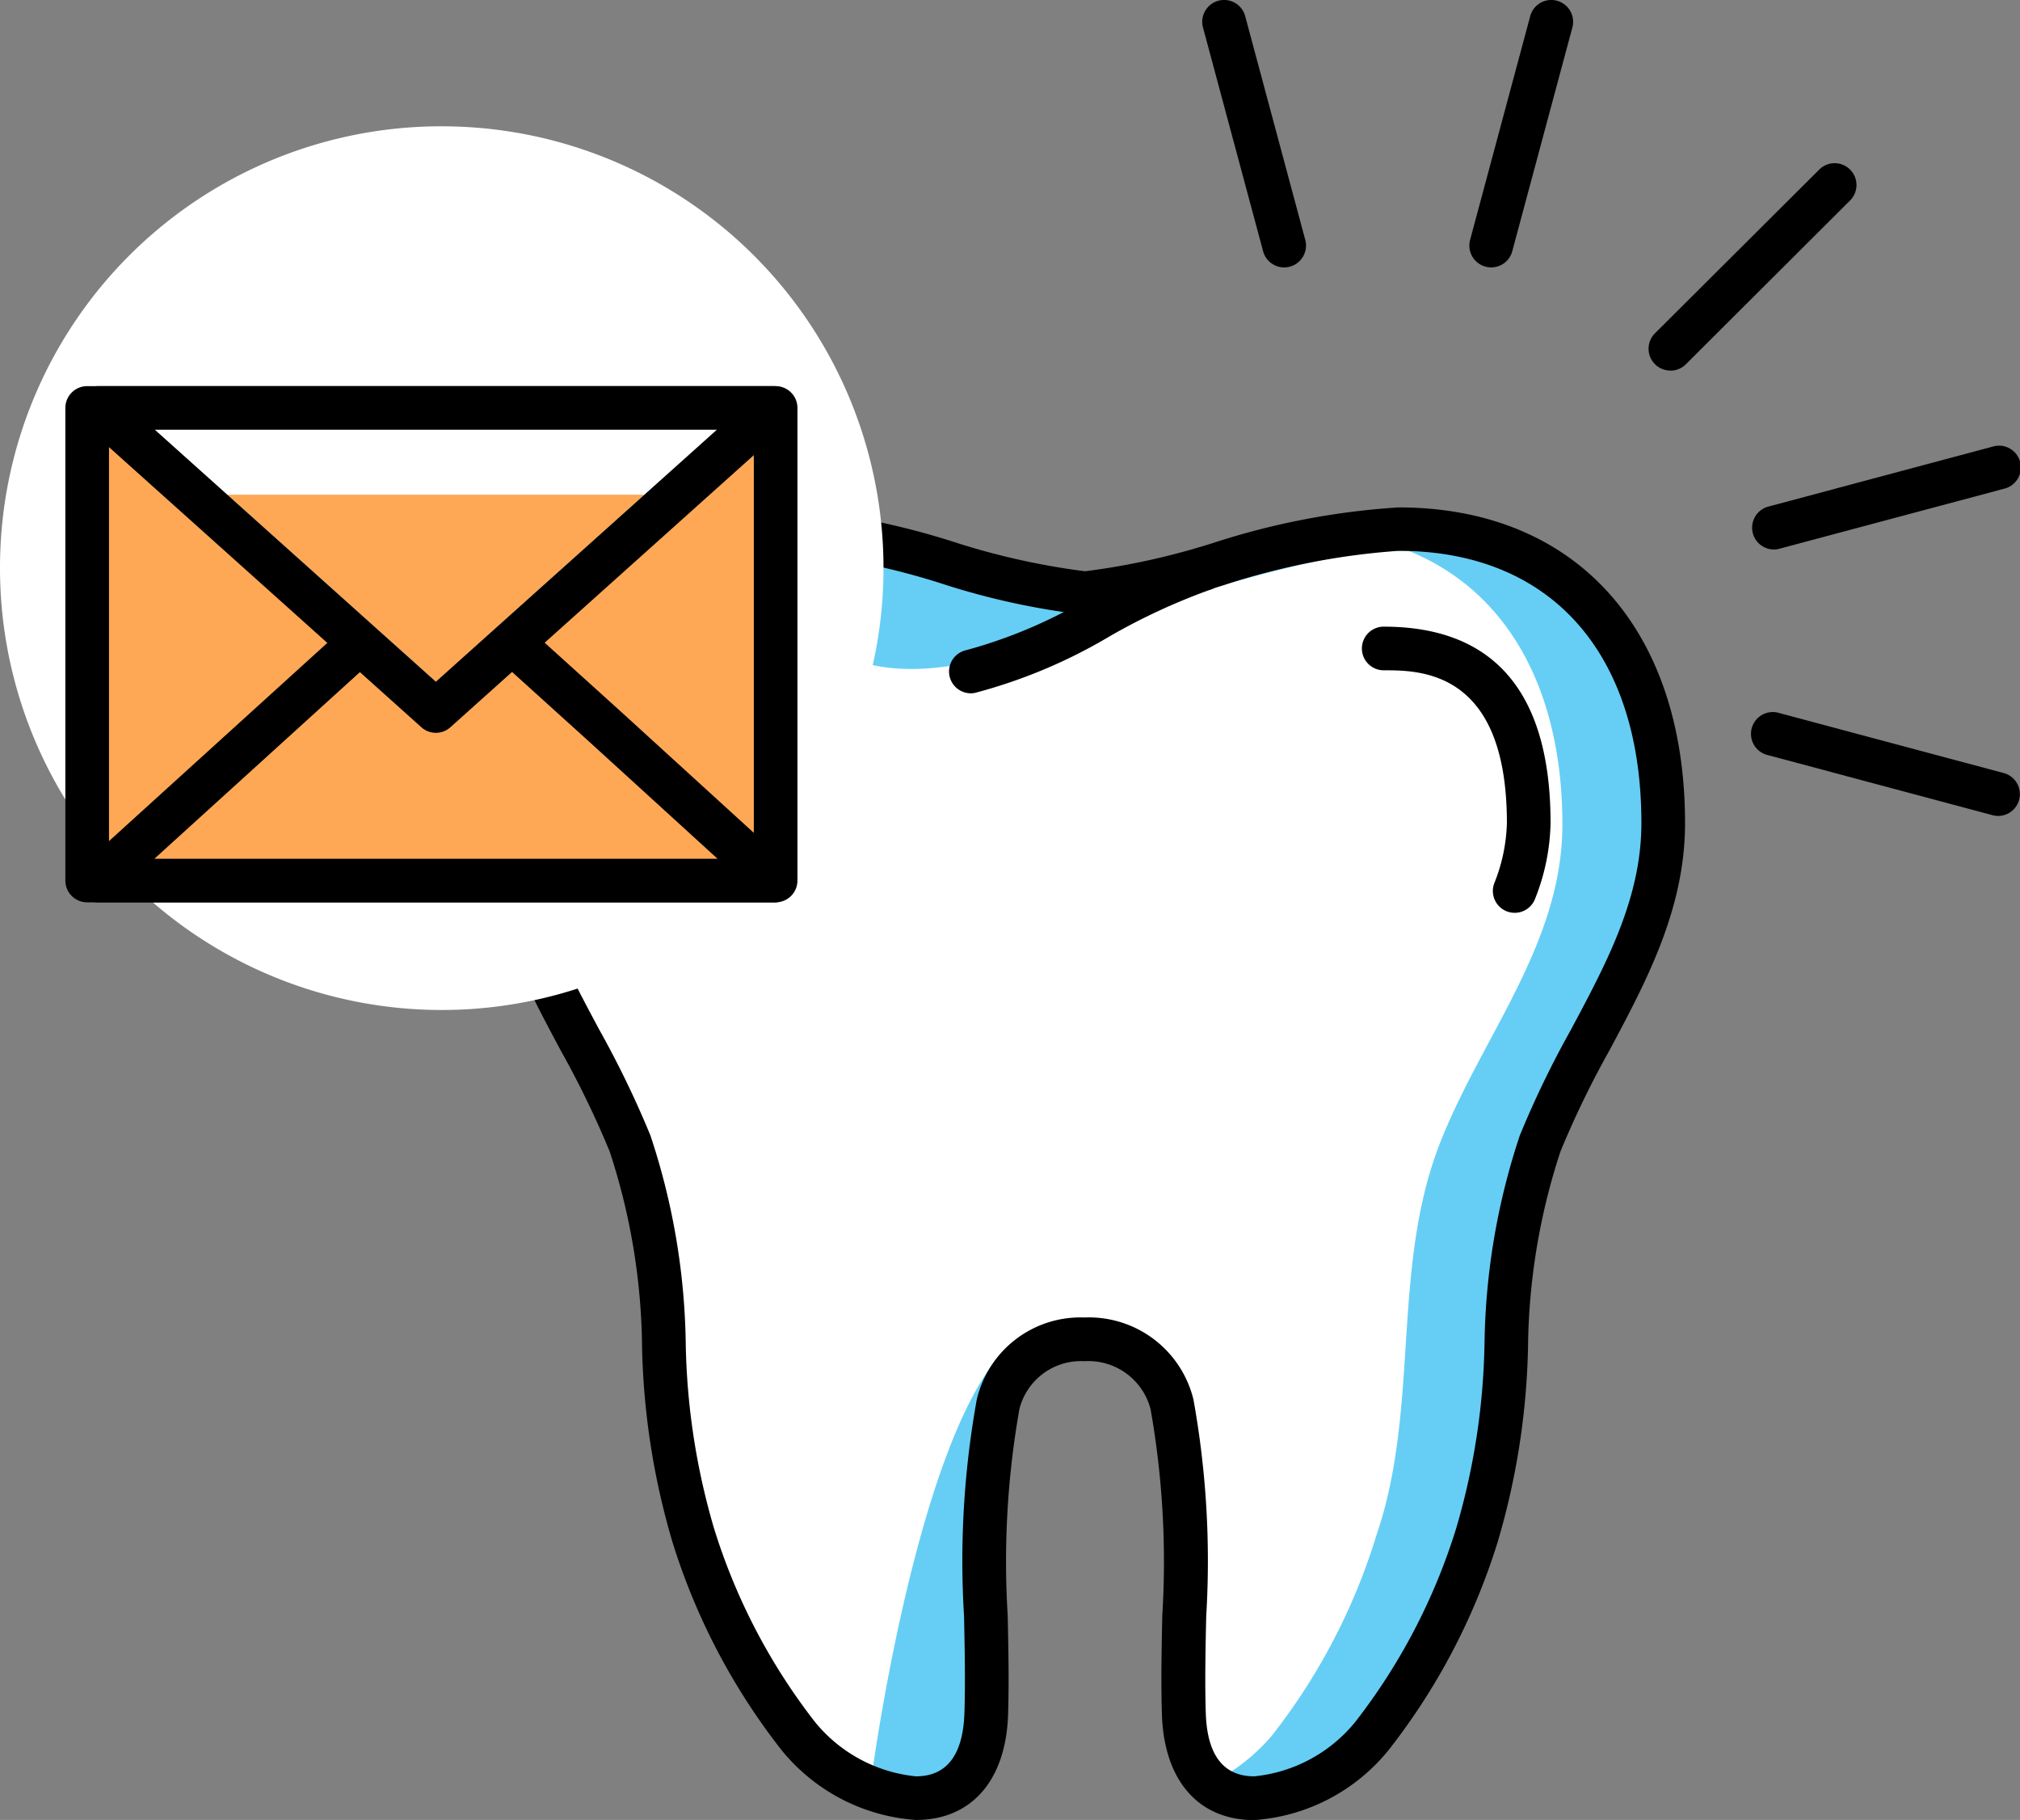 <?xml version="1.0" encoding="UTF-8"?> <svg xmlns="http://www.w3.org/2000/svg" width="83.328" height="75.06" viewBox="0 0 83.328 75.06"><rect x="0" y="0" width="83.328" height="75.06" fill="#808080" stroke="none"/> <g id="Сгруппировать_145" data-name="Сгруппировать 145" transform="translate(0 0)"> <g id="Сгруппировать_136" data-name="Сгруппировать 136" transform="translate(20.93 21.822)"> <path id="Контур_416" data-name="Контур 416" d="M519.644,925.626c4,0,9.577,2.438,12.911,2.632,3.353-.2,8.891-2.632,12.911-2.632,7.156,0,10.9,4.969,10.9,12.108,0,4.94-3.361,8.785-5.071,13.191-2,5.158-.806,10.89-2.6,16.113a25.412,25.412,0,0,1-4.324,8.285c-2.523,2.964-7.6,4.192-7.755-.926-.127-4.163.432-8.622-.487-12.724-.789-3.525-6.352-3.62-7.161,0-.918,4.1-.359,8.561-.487,12.724-.156,5.118-5.231,3.89-7.755.926a25.41,25.41,0,0,1-4.323-8.285c-1.792-5.224-.6-10.956-2.6-16.113-1.708-4.406-5.068-8.251-5.068-13.191C508.74,930.595,512.487,925.626,519.644,925.626Z" transform="translate(-508.74 -925.552)" fill="#66cef5"></path> <path id="Контур_417" data-name="Контур 417" d="M527.268,975.316a25.054,25.054,0,0,1-4.173-8.019,28.671,28.671,0,0,1-1.16-7.589c-.424-6.62-.982-8.092-3.547-12.895-1.5-2.8-2.917-5.456-2.917-8.556,0-7.068,3.769-11.288,10.082-11.288a11.9,11.9,0,0,1,1.339.087c2.918-.087,5.313,1.549,7.268,1.707a22.809,22.809,0,0,0,4.256.837c2.3.143,9.055-2.63,12.959-2.63.157,0,.312.005.466.01,4.169,1.7,6.329,5.859,6.329,11.278,0,4.94-3.36,8.785-5.069,13.192-2,5.157-.809,10.889-2.6,16.113a25.419,25.419,0,0,1-4.324,8.284,7.992,7.992,0,0,1-1.743,1.519c-2.4-1.329-1.864-10.279-2.391-15.169-.363-3.365-1.649-3.682-5.224-3.225-4.51.576-6.881,16.731-7.093,18.195A7.462,7.462,0,0,1,527.268,975.316Z" transform="translate(-514.649 -926.076)" fill="#fff"></path> <path id="Контур_418" data-name="Контур 418" d="M548.639,930.365a5.615,5.615,0,0,1-2.317-4.839c2.77-.268,10.114,2.151,12.725,2.513a6.316,6.316,0,0,1,.95.27c-.046-.113.072.781,0,.668C560,928.978,552.445,933.031,548.639,930.365Z" transform="translate(-535.326 -925.505)" fill="#66cef5"></path> </g> <path id="Контур_419" data-name="Контур 419" d="M524.925,978.17h0c2.3,0,3.722-1.635,3.806-4.371.041-1.342.011-2.729-.017-4.07a36.13,36.13,0,0,1,.482-8.5,2.615,2.615,0,0,1,2.683-1.979,2.648,2.648,0,0,1,2.729,1.979,36.065,36.065,0,0,1,.483,8.506c-.028,1.341-.057,2.727-.016,4.069.084,2.737,1.506,4.371,3.805,4.371a7.828,7.828,0,0,0,5.548-2.889,26.7,26.7,0,0,0,4.5-8.587,30.431,30.431,0,0,0,1.251-8.047,26.583,26.583,0,0,1,1.339-8.057,38.853,38.853,0,0,1,2.015-4.157c1.535-2.872,3.123-5.843,3.123-9.378,0-8.033-4.529-13.023-11.821-13.023a30.922,30.922,0,0,0-7.673,1.475,29.8,29.8,0,0,1-5.256,1.159,29.962,29.962,0,0,1-5.249-1.157,31.058,31.058,0,0,0-7.681-1.477c-7.292,0-11.821,4.99-11.821,13.023,0,3.535,1.588,6.506,3.123,9.378a39,39,0,0,1,2.015,4.157,26.555,26.555,0,0,1,1.338,8.057,30.5,30.5,0,0,0,1.251,8.046,26.728,26.728,0,0,0,4.5,8.587A7.83,7.83,0,0,0,524.925,978.17Zm6.955-20.723a4.392,4.392,0,0,0-4.442,3.385,37.443,37.443,0,0,0-.525,8.932c.029,1.381.056,2.683.016,3.979-.053,1.744-.728,2.628-2,2.628h0a6.156,6.156,0,0,1-4.175-2.255,25.046,25.046,0,0,1-4.164-8.005,28.654,28.654,0,0,1-1.157-7.579,28.335,28.335,0,0,0-1.457-8.592,40.44,40.44,0,0,0-2.105-4.354c-1.5-2.8-2.912-5.446-2.912-8.533,0-7.029,3.745-11.225,10.019-11.225a29.907,29.907,0,0,1,7.2,1.411,30.291,30.291,0,0,0,5.677,1.223.761.761,0,0,0,.106,0,30.232,30.232,0,0,0,5.685-1.224,29.711,29.711,0,0,1,7.19-1.41c6.274,0,10.019,4.2,10.019,11.225,0,3.086-1.414,5.732-2.911,8.533a40.05,40.05,0,0,0-2.105,4.354,28.317,28.317,0,0,0-1.456,8.591,28.656,28.656,0,0,1-1.159,7.58,25.012,25.012,0,0,1-4.164,8.005,6.156,6.156,0,0,1-4.175,2.255c-1.276,0-1.951-.884-2-2.628-.04-1.3-.012-2.6.018-3.977a37.489,37.489,0,0,0-.526-8.934A4.439,4.439,0,0,0,531.88,957.447Z" transform="translate(-487.145 -903.11)"></path> <path id="Контур_420" data-name="Контур 420" d="M521.546,943.9a.9.9,0,0,0,.843-.585,8.864,8.864,0,0,0,.636-3.117c0-5.373-2.315-8.1-6.883-8.1a.9.9,0,1,0,0,1.8c1.521,0,5.082,0,5.082,6.3a7.162,7.162,0,0,1-.523,2.489.9.9,0,0,0,.529,1.156A.91.91,0,0,0,521.546,943.9Z" transform="translate(-459.062 -906.253)"></path> <g id="Сгруппировать_137" data-name="Сгруппировать 137" transform="translate(39.141 22.578)"> <path id="Контур_421" data-name="Контур 421" d="M539.47,932.76a.888.888,0,0,0,.187-.02,21.649,21.649,0,0,0,5.567-2.343,25.83,25.83,0,0,1,4.1-1.9.9.9,0,1,0-.554-1.71,27.266,27.266,0,0,0-4.4,2.027,20.1,20.1,0,0,1-5.09,2.168.9.9,0,0,0,.186,1.778Z" transform="translate(-538.569 -926.744)"></path> </g> <g id="Сгруппировать_138" data-name="Сгруппировать 138" transform="translate(0 5.209)"> <path id="Контур_422" data-name="Контур 422" d="M565.186,916.465a18.223,18.223,0,1,0,18.224-18.176A18.2,18.2,0,0,0,565.186,916.465Z" transform="translate(-565.186 -898.289)" fill="#fff"></path> </g> <rect id="Прямоугольник_224" data-name="Прямоугольник 224" width="28.398" height="19.491" transform="translate(3.597 16.826)" fill="#fea856"></rect> <path id="Контур_423" data-name="Контур 423" d="M571.9,937.137h28.4a.9.9,0,0,0,.9-.9V916.747a.9.9,0,0,0-.9-.9H571.9a.9.9,0,0,0-.9.9v19.491A.9.9,0,0,0,571.9,937.137Zm27.5-1.8H572.8V917.647h26.6Z" transform="translate(-568.304 -899.922)"></path> <path id="Контур_424" data-name="Контур 424" d="M586.539,941.173H600.48l-6.97-6.355-6.971-6.3-6.97,6.33-6.971,6.328Z" transform="translate(-568.559 -904.856)" fill="#fea856"></path> <path id="Контур_425" data-name="Контур 425" d="M572.022,941.5h27.892a.9.9,0,0,0,.608-1.562l-6.97-6.355-6.973-6.3a.9.9,0,0,0-1.212,0L571.5,939.868a.9.9,0,0,0,.524,1.629Zm25.571-1.8H574.36l11.614-10.545,6.364,5.754Z" transform="translate(-567.992 -904.282)"></path> <path id="Контур_426" data-name="Контур 426" d="M586.539,917.321H572.6l6.971,6.249,6.97,6.25,6.971-6.25,6.97-6.249Z" transform="translate(-568.559 -900.495)" fill="#fff"></path> <path id="Контур_427" data-name="Контур 427" d="M581.343,923.182h17.206l-8.6,7.714Z" transform="translate(-571.966 -902.778)" fill="#fea856"></path> <g id="Сгруппировать_144" data-name="Сгруппировать 144" transform="translate(49.594 0)"> <g id="Сгруппировать_139" data-name="Сгруппировать 139" transform="translate(0)"> <path id="Контур_428" data-name="Контур 428" d="M533.473,900.785a.876.876,0,0,0,.234-.032.9.9,0,0,0,.636-1.1l-2.479-9.23a.9.9,0,0,0-1.741.466l2.48,9.229A.9.9,0,0,0,533.473,900.785Z" transform="translate(-530.092 -889.756)"></path> </g> <g id="Сгруппировать_140" data-name="Сгруппировать 140" transform="translate(11.017 0)"> <path id="Контур_429" data-name="Контур 429" d="M512.946,900.785a.9.9,0,0,0,.869-.667l2.48-9.23a.9.9,0,0,0-1.74-.465l-2.48,9.23a.9.9,0,0,0,.637,1.1A.885.885,0,0,0,512.946,900.785Z" transform="translate(-512.043 -889.756)"></path> </g> <g id="Сгруппировать_141" data-name="Сгруппировать 141" transform="translate(18.41 6.732)"> <path id="Контур_430" data-name="Контур 430" d="M493.8,909.339a.9.9,0,0,0,.637-.264l6.775-6.757a.9.9,0,0,0-1.275-1.271L493.16,907.8a.9.9,0,0,0,.637,1.535Z" transform="translate(-492.896 -900.784)"></path> </g> <g id="Сгруппировать_142" data-name="Сгруппировать 142" transform="translate(22.678 18.391)"> <path id="Контур_431" data-name="Контур 431" d="M482.743,924.156a.878.878,0,0,0,.233-.032l9.254-2.472a.9.9,0,1,0-.466-1.737l-9.254,2.473a.9.9,0,0,0,.233,1.768Z" transform="translate(-481.842 -919.884)"></path> </g> <g id="Сгруппировать_143" data-name="Сгруппировать 143" transform="translate(22.679 29.379)"> <path id="Контур_432" data-name="Контур 432" d="M492,942.16a.9.9,0,0,0,.233-1.767l-9.254-2.474a.9.9,0,1,0-.466,1.736l9.253,2.474A.914.914,0,0,0,492,942.16Z" transform="translate(-481.842 -937.887)"></path> </g> </g> <path id="Контур_433" data-name="Контур 433" d="M585.964,930.146a.9.9,0,0,0,.6-.231l13.942-12.5a.9.9,0,0,0-.6-1.567H572.023a.9.9,0,0,0-.6,1.567l13.942,12.5A.9.9,0,0,0,585.964,930.146Zm11.591-12.5-11.591,10.391-11.592-10.391Z" transform="translate(-567.984 -899.922)"></path> </g> </svg> 